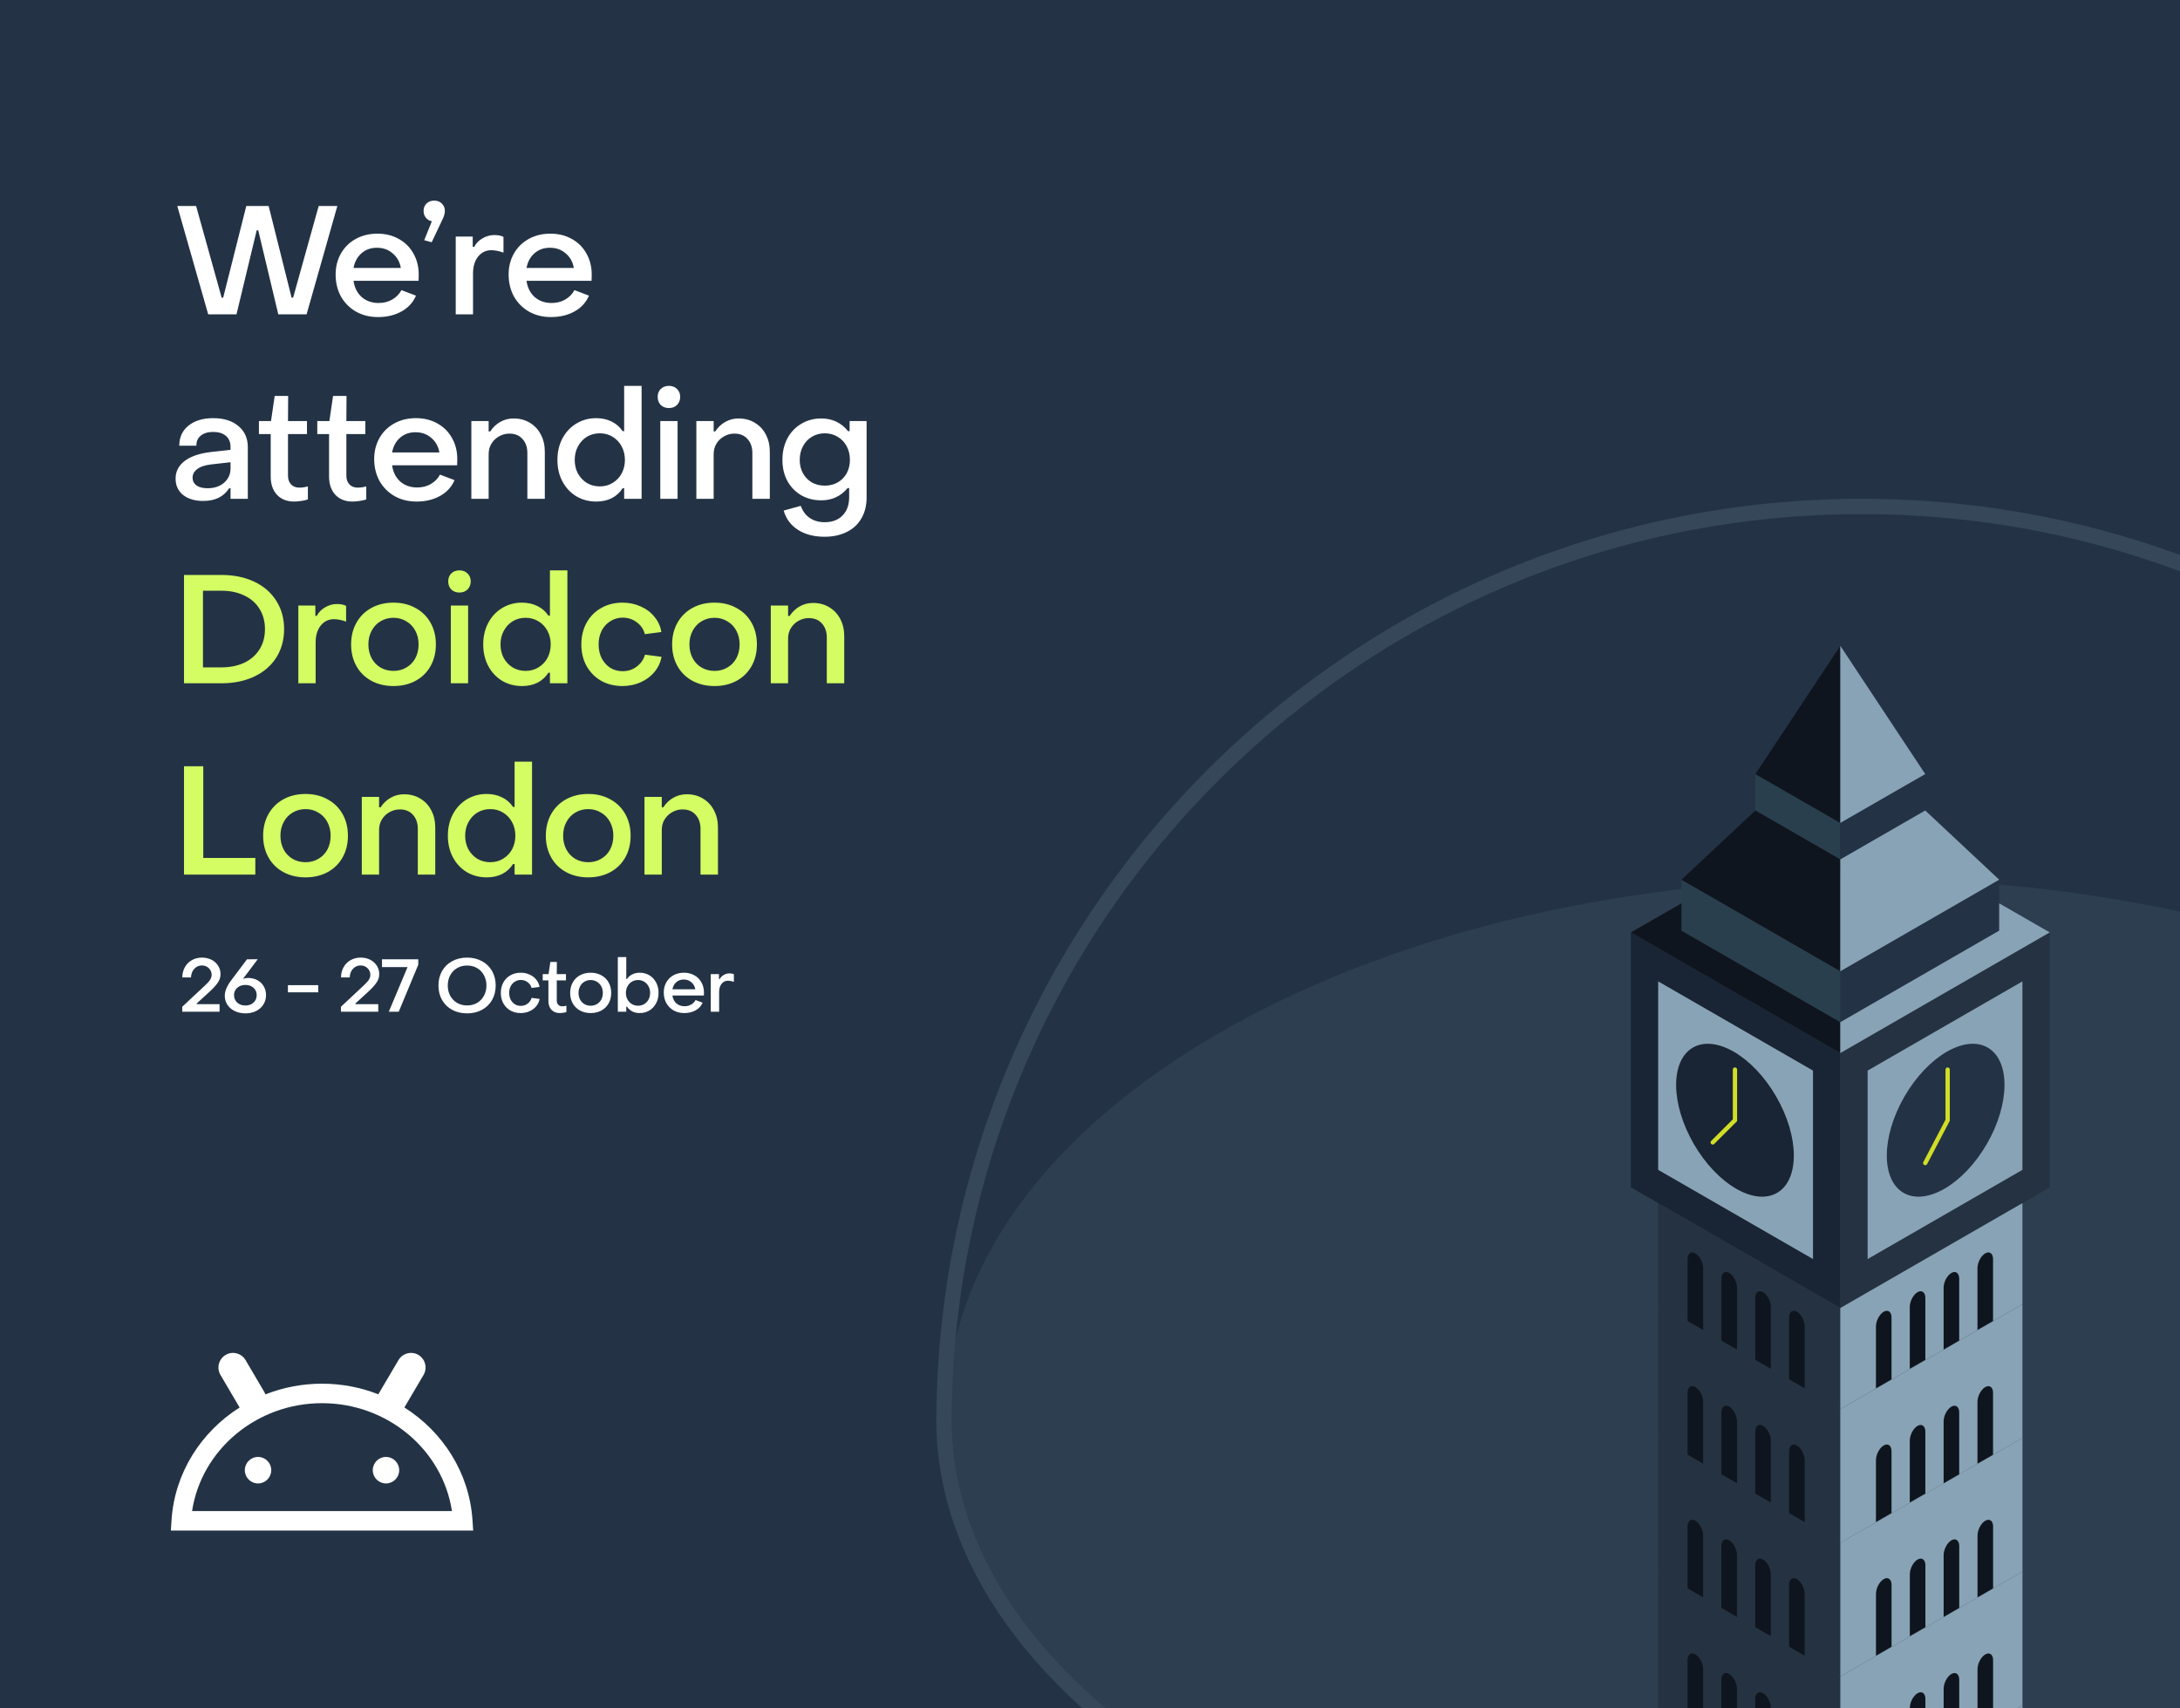 <svg width="319" height="250" viewBox="0 0 319 250" fill="none" xmlns="http://www.w3.org/2000/svg">
<rect x="0" y="0" width="319" height="250" fill="#808080" stroke="none"/>
<g clip-path="url(#clip0_5281_17180)">
<rect width="319" height="250" fill="#233345"/>
<path d="M69.139 222.481C68.684 215.549 64.811 209.551 59.174 205.985L61.975 201.228C62.579 200.215 62.238 198.903 61.228 198.297C60.212 197.698 58.904 198.04 58.307 199.053L55.4 203.988C55.4 203.988 55.371 204.038 55.364 204.059C52.806 203.054 50.026 202.505 47.119 202.505C44.212 202.505 41.398 203.061 38.832 204.074C38.789 203.938 38.732 203.81 38.654 203.681L35.932 199.053C35.335 198.033 34.027 197.698 33.011 198.297C32.001 198.903 31.66 200.215 32.264 201.228L34.986 205.857C35.015 205.899 35.043 205.942 35.072 205.985C29.428 209.551 25.554 215.549 25.099 222.481L25 224H69.239L69.139 222.481ZM28.106 221.147C29.471 212.175 37.538 205.357 47.119 205.357C56.701 205.357 64.768 212.175 66.133 221.147H28.106Z" fill="white"/>
<path d="M37.758 217.104C38.825 217.104 39.691 216.235 39.691 215.164C39.691 214.092 38.825 213.224 37.758 213.224C36.69 213.224 35.824 214.092 35.824 215.164C35.824 216.235 36.69 217.104 37.758 217.104Z" fill="white"/>
<path d="M56.48 217.104C57.548 217.104 58.413 216.235 58.413 215.164C58.413 214.092 57.548 213.224 56.48 213.224C55.413 213.224 54.547 214.092 54.547 215.164C54.547 216.235 55.413 217.104 56.48 217.104Z" fill="white"/>
<path opacity="0.1" d="M272.529 285.429C346.535 285.429 406.534 250.319 406.534 207.005C406.534 163.691 346.535 128.582 272.529 128.582C198.523 128.582 138.523 163.691 138.523 207.005C138.523 250.319 198.517 285.429 272.529 285.429Z" fill="#87A3B5"/>
<path d="M269.293 154.119V191.434L238.645 173.772V136.457L269.293 154.119Z" fill="#192534"/>
<path d="M265.297 156.683V184.265L242.641 171.211V143.626L265.297 156.683Z" fill="#88A3B5"/>
<path d="M269.293 191.434V206.236L242.641 190.877V176.077L269.293 191.434Z" fill="#243241"/>
<path d="M269.293 206.236V225.805L242.641 210.446V190.877L269.293 206.236Z" fill="#243241"/>
<path d="M269.289 225.795V245.364L242.637 230.004V210.435L269.289 225.795Z" fill="#243241"/>
<path d="M269.289 245.359V264.928L242.637 249.568V229.999L269.289 245.359Z" fill="#243241"/>
<path d="M260.031 174.581C263.359 172.663 263.303 166.348 259.906 160.475C256.51 154.602 251.058 151.396 247.729 153.314C244.401 155.232 244.457 161.548 247.854 167.421C251.251 173.294 256.702 176.499 260.031 174.581Z" fill="#192534"/>
<path d="M246.944 184.289V193.333L249.224 194.647V185.603C249.224 184.763 248.711 183.791 248.083 183.43C247.454 183.069 246.941 183.451 246.941 184.289H246.944Z" fill="#0F151E"/>
<path d="M251.893 187.155V196.199L254.173 197.513V188.469C254.173 187.629 253.661 186.656 253.032 186.295C252.403 185.935 251.891 186.317 251.891 187.155H251.893Z" fill="#0F151E"/>
<path d="M256.846 189.969V199.013L259.126 200.327V191.283C259.126 190.443 258.614 189.471 257.985 189.11C257.356 188.749 256.844 189.131 256.844 189.969H256.846Z" fill="#0F151E"/>
<path d="M261.8 192.832V201.876L264.08 203.19V194.146C264.08 193.306 263.567 192.334 262.938 191.973C262.31 191.612 261.797 191.995 261.797 192.832H261.8Z" fill="#0F151E"/>
<path d="M269.293 142.145V149.6L246.043 136.201V128.746L269.293 142.145Z" fill="#293F4D"/>
<path d="M269.294 120.448V125.778L256.863 118.614V113.287L269.294 120.448Z" fill="#293F4D"/>
<path d="M246.944 203.858V212.902L249.224 214.216V205.173C249.224 204.332 248.711 203.36 248.083 202.999C247.454 202.638 246.941 203.021 246.941 203.858H246.944Z" fill="#0F151E"/>
<path d="M251.893 206.724V215.768L254.173 217.082V208.038C254.173 207.198 253.661 206.226 253.032 205.865C252.403 205.504 251.891 205.886 251.891 206.724H251.893Z" fill="#0F151E"/>
<path d="M256.846 209.538V218.582L259.126 219.897V210.853C259.126 210.012 258.614 209.04 257.985 208.679C257.356 208.318 256.844 208.701 256.844 209.538H256.846Z" fill="#0F151E"/>
<path d="M261.8 212.401V221.445L264.08 222.759V213.716C264.08 212.875 263.567 211.903 262.938 211.542C262.31 211.181 261.797 211.564 261.797 212.401H261.8Z" fill="#0F151E"/>
<path d="M246.94 223.419V232.463L249.22 233.778V224.734C249.22 223.893 248.708 222.921 248.079 222.56C247.45 222.199 246.938 222.582 246.938 223.419H246.94Z" fill="#0F151E"/>
<path d="M251.889 226.282V235.326L254.169 236.64V227.597C254.169 226.756 253.657 225.784 253.028 225.423C252.399 225.062 251.887 225.445 251.887 226.282H251.889Z" fill="#0F151E"/>
<path d="M256.839 229.097V238.141L259.119 239.455V230.411C259.119 229.571 258.606 228.598 257.977 228.238C257.349 227.877 256.836 228.259 256.836 229.097H256.839Z" fill="#0F151E"/>
<path d="M261.796 231.96V241.004L264.076 242.318V233.274C264.076 232.434 263.563 231.461 262.934 231.1C262.306 230.74 261.793 231.122 261.793 231.96H261.796Z" fill="#0F151E"/>
<path d="M246.94 242.983V252.027L249.22 253.341V244.297C249.22 243.457 248.708 242.485 248.079 242.124C247.45 241.763 246.938 242.145 246.938 242.983H246.94Z" fill="#0F151E"/>
<path d="M251.889 245.846V254.89L254.169 256.204V247.16C254.169 246.32 253.657 245.348 253.028 244.987C252.399 244.626 251.887 245.008 251.887 245.846H251.889Z" fill="#0F151E"/>
<path d="M256.839 248.66V257.704L259.119 259.019V249.975C259.119 249.134 258.606 248.162 257.977 247.801C257.349 247.44 256.836 247.823 256.836 248.66H256.839Z" fill="#0F151E"/>
<path d="M246.043 128.746L256.863 118.614L269.293 125.778V142.145L246.043 128.746Z" fill="#0F151E"/>
<path d="M269.294 120.435V94.509L256.863 113.287" fill="#0F151E"/>
<path d="M269.293 154.119L238.645 136.457L246.043 132.204V136.201L269.293 149.6V154.119Z" fill="#0F151E"/>
<path d="M253.878 156.535V163.947L250.621 167.195" stroke="#D2DE26" stroke-width="0.628" stroke-linecap="round"/>
<path d="M269.289 154.119V191.434L299.938 173.772V136.457L269.289 154.119Z" fill="#243241"/>
<path d="M273.289 156.683V184.265L295.943 171.211V143.626L273.289 156.683Z" fill="#88A3B5"/>
<path d="M269.289 191.434V206.236L295.942 190.877V176.077L269.289 191.434Z" fill="#88A3B5"/>
<path d="M269.289 206.236V225.805L295.942 210.446V190.877L269.289 206.236Z" fill="#88A3B5"/>
<path d="M269.297 225.795V245.364L295.95 230.004V210.435L269.297 225.795Z" fill="#88A3B5"/>
<path d="M269.297 245.359V264.928L295.95 249.568V229.999L269.297 245.359Z" fill="#88A3B5"/>
<path d="M269.289 264.922V277.244L242.637 261.884V249.563L269.289 264.922Z" fill="#243241"/>
<path d="M269.297 264.922V277.244L295.95 261.884V249.563L269.297 264.922Z" fill="#88A3B5"/>
<path d="M290.735 167.42C294.131 161.547 294.187 155.232 290.859 153.314C287.53 151.395 282.079 154.601 278.682 160.474C275.285 166.347 275.229 172.663 278.558 174.581C281.886 176.499 287.338 173.293 290.735 167.42Z" fill="#233245"/>
<path d="M291.643 184.289V193.333L289.363 194.647V185.603C289.363 184.763 289.876 183.791 290.505 183.43C291.133 183.069 291.646 183.451 291.646 184.289H291.643Z" fill="#0F151E"/>
<path d="M286.69 187.155V196.199L284.41 197.513V188.469C284.41 187.629 284.923 186.656 285.551 186.295C286.18 185.935 286.693 186.317 286.693 187.155H286.69Z" fill="#0F151E"/>
<path d="M281.737 189.969V199.013L279.457 200.327V191.283C279.457 190.443 279.97 189.471 280.598 189.11C281.227 188.749 281.74 189.131 281.74 189.969H281.737Z" fill="#0F151E"/>
<path d="M276.788 192.832V201.876L274.508 203.19V194.146C274.508 193.306 275.02 192.334 275.649 191.973C276.278 191.612 276.79 191.995 276.79 192.832H276.788Z" fill="#0F151E"/>
<path d="M269.289 142.145V149.6L292.542 136.201V128.746L269.289 142.145Z" fill="#233245"/>
<path d="M269.289 120.448V125.778L281.72 118.614V113.287L269.289 120.448Z" fill="#233245"/>
<path d="M291.643 203.858V212.902L289.363 214.216V205.173C289.363 204.332 289.876 203.36 290.505 202.999C291.133 202.638 291.646 203.021 291.646 203.858H291.643Z" fill="#0F151E"/>
<path d="M286.69 206.724V215.768L284.41 217.082V208.038C284.41 207.198 284.923 206.226 285.551 205.865C286.18 205.504 286.693 205.886 286.693 206.724H286.69Z" fill="#0F151E"/>
<path d="M281.737 209.538V218.582L279.457 219.897V210.853C279.457 210.012 279.97 209.04 280.598 208.679C281.227 208.318 281.74 208.701 281.74 209.538H281.737Z" fill="#0F151E"/>
<path d="M276.788 212.401V221.445L274.508 222.759V213.715C274.508 212.875 275.02 211.903 275.649 211.542C276.281 211.178 276.79 211.564 276.79 212.401H276.788Z" fill="#0F151E"/>
<path d="M291.651 223.419V232.463L289.371 233.778V224.734C289.371 223.893 289.884 222.921 290.512 222.56C291.141 222.199 291.654 222.582 291.654 223.419H291.651Z" fill="#0F151E"/>
<path d="M286.694 226.282V235.326L284.414 236.64V227.597C284.414 226.756 284.927 225.784 285.555 225.423C286.184 225.062 286.697 225.445 286.697 226.282H286.694Z" fill="#0F151E"/>
<path d="M281.745 229.097V238.141L279.465 239.455V230.411C279.465 229.571 279.977 228.598 280.606 228.238C281.235 227.877 281.748 228.259 281.748 229.097H281.745Z" fill="#0F151E"/>
<path d="M276.792 231.96V241.004L274.512 242.318V233.274C274.512 232.434 275.024 231.461 275.653 231.1C276.282 230.74 276.794 231.122 276.794 231.96H276.792Z" fill="#0F151E"/>
<path d="M291.651 242.983V252.027L289.371 253.341V244.297C289.371 243.457 289.884 242.485 290.512 242.124C291.141 241.763 291.654 242.145 291.654 242.983H291.651Z" fill="#0F151E"/>
<path d="M286.694 245.846V254.89L284.414 256.204V247.16C284.414 246.32 284.927 245.348 285.555 244.987C286.184 244.626 286.697 245.008 286.697 245.846H286.694Z" fill="#0F151E"/>
<path d="M281.745 248.66V257.704L279.465 259.019V249.975C279.465 249.134 279.977 248.162 280.606 247.801C281.235 247.44 281.748 247.823 281.748 248.66H281.745Z" fill="#0F151E"/>
<path d="M292.542 128.746L281.72 118.614L269.289 125.778V142.145L292.542 128.746Z" fill="#88A3B5"/>
<path d="M269.289 120.435V94.509L281.72 113.287" fill="#88A3B5"/>
<path d="M269.289 154.119L299.938 136.457L292.542 132.204V136.201L269.289 149.6V154.119Z" fill="#88A3B5"/>
<path d="M285 156.535V163.947L281.719 170.217" stroke="#D2DE26" stroke-width="0.628" stroke-linecap="round"/>
<path d="M272.433 75.249C290.28 75.249 307.599 78.719 323.912 85.562C339.67 92.172 353.848 101.639 366.057 113.712C378.259 125.774 387.89 139.835 394.681 155.509C401.711 171.717 405.385 188.964 405.606 206.79C405.606 207.131 405.623 207.483 405.623 207.835L405.612 208.42C405.322 228.234 391.637 246.957 367.084 261.138C341.839 275.715 308.229 283.745 272.439 283.745C236.648 283.745 203.033 275.715 177.793 261.138C153.229 246.963 139.544 228.24 139.254 208.42V208.022C139.243 207.614 139.254 207.205 139.254 206.767C139.476 188.964 143.155 171.723 150.179 155.509C156.976 139.835 166.607 125.774 178.804 113.712C191.012 101.645 205.196 92.172 220.948 85.562C237.262 78.719 254.58 75.249 272.427 75.249H272.433ZM272.433 73C198.206 73 137.937 132.725 137.017 206.745C137.006 207.176 137 207.608 137 208.045V208.46H137.011C137.301 228.251 150.514 247.991 176.663 263.097C203.107 278.367 237.773 286 272.433 286C307.093 286 341.754 278.362 368.203 263.097C394.357 247.997 407.571 228.257 407.855 208.46H407.866V208.051C407.866 207.619 407.866 207.182 407.849 206.745C406.929 132.72 346.66 73 272.433 73Z" fill="#364759"/>
<path d="M25.941 30.145H28.695L32.435 43.559H32.659L36.04 30.145H39.31L42.669 43.559H42.893L46.633 30.145H49.365L44.864 46H40.721L37.787 33.706H37.563L34.607 46H30.464L25.941 30.145ZM55.316 46.403C54.121 46.403 53.054 46.142 52.113 45.619C51.173 45.082 50.434 44.343 49.896 43.402C49.374 42.447 49.112 41.372 49.112 40.178C49.112 39.028 49.374 37.998 49.896 37.087C50.419 36.176 51.143 35.467 52.068 34.96C52.994 34.452 54.047 34.198 55.226 34.198C56.391 34.198 57.428 34.452 58.339 34.96C59.264 35.467 59.981 36.176 60.489 37.087C61.011 37.998 61.272 39.035 61.272 40.2C61.272 40.618 61.265 40.917 61.25 41.096H51.733C51.867 42.081 52.263 42.872 52.919 43.469C53.591 44.052 54.42 44.343 55.405 44.343C56.137 44.343 56.794 44.179 57.376 43.85C57.973 43.507 58.428 43.044 58.742 42.462L60.869 43.268C60.451 44.253 59.75 45.022 58.764 45.575C57.779 46.127 56.629 46.403 55.316 46.403ZM58.652 39.215C58.503 38.334 58.107 37.625 57.465 37.087C56.838 36.535 56.069 36.259 55.159 36.259C54.263 36.259 53.509 36.527 52.897 37.065C52.285 37.602 51.897 38.319 51.733 39.215H58.652ZM62.073 35.161L63.193 32.384C62.834 32.31 62.543 32.138 62.319 31.869C62.095 31.586 61.983 31.25 61.983 30.862C61.983 30.429 62.125 30.07 62.409 29.787C62.708 29.503 63.081 29.361 63.529 29.361C63.991 29.361 64.365 29.503 64.648 29.787C64.947 30.07 65.096 30.429 65.096 30.862C65.096 31.235 64.984 31.645 64.76 32.093L63.17 35.452L62.073 35.161ZM66.687 34.624H69.173V36.124H69.397C69.65 35.617 70.046 35.206 70.583 34.893C71.136 34.564 71.718 34.4 72.33 34.4C72.882 34.4 73.33 34.489 73.674 34.669V36.975C73.375 36.856 73.062 36.766 72.733 36.706C72.42 36.647 72.144 36.617 71.905 36.617C71.113 36.617 70.464 36.93 69.956 37.557C69.464 38.184 69.217 39.006 69.217 40.021V46H66.687V34.624ZM80.63 46.403C79.436 46.403 78.369 46.142 77.428 45.619C76.488 45.082 75.749 44.343 75.211 43.402C74.689 42.447 74.427 41.372 74.427 40.178C74.427 39.028 74.689 37.998 75.211 37.087C75.734 36.176 76.458 35.467 77.383 34.96C78.309 34.452 79.362 34.198 80.541 34.198C81.705 34.198 82.743 34.452 83.654 34.96C84.579 35.467 85.296 36.176 85.803 37.087C86.326 37.998 86.587 39.035 86.587 40.2C86.587 40.618 86.58 40.917 86.565 41.096H77.047C77.182 42.081 77.577 42.872 78.234 43.469C78.906 44.052 79.735 44.343 80.72 44.343C81.452 44.343 82.109 44.179 82.691 43.85C83.288 43.507 83.743 43.044 84.057 42.462L86.184 43.268C85.766 44.253 85.064 45.022 84.079 45.575C83.094 46.127 81.944 46.403 80.63 46.403ZM83.967 39.215C83.818 38.334 83.422 37.625 82.78 37.087C82.153 36.535 81.384 36.259 80.474 36.259C79.578 36.259 78.824 36.527 78.212 37.065C77.6 37.602 77.212 38.319 77.047 39.215H83.967ZM29.747 73.314C28.523 73.314 27.538 73.022 26.791 72.44C26.06 71.843 25.694 71.044 25.694 70.044C25.694 68.999 26.135 68.141 27.015 67.469C27.911 66.782 29.21 66.341 30.912 66.147L33.734 65.834V65.386C33.734 64.714 33.51 64.184 33.062 63.796C32.614 63.408 31.987 63.214 31.181 63.214C30.434 63.214 29.837 63.393 29.389 63.751C28.941 64.11 28.725 64.602 28.74 65.229H26.232C26.232 64.005 26.68 63.027 27.575 62.296C28.486 61.564 29.695 61.198 31.203 61.198C32.756 61.198 33.987 61.587 34.898 62.363C35.809 63.124 36.264 64.154 36.264 65.453V73H33.734V71.455H33.532C32.741 72.694 31.479 73.314 29.747 73.314ZM30.375 71.455C31.36 71.455 32.166 71.186 32.793 70.649C33.42 70.096 33.734 69.395 33.734 68.544V67.648L30.957 67.961C30.016 68.066 29.315 68.297 28.852 68.656C28.404 68.999 28.18 69.417 28.18 69.91C28.18 70.387 28.374 70.768 28.762 71.052C29.15 71.32 29.688 71.455 30.375 71.455ZM43.039 73.403C41.994 73.403 41.158 73.075 40.531 72.418C39.919 71.746 39.613 70.858 39.613 69.753V63.527H37.888V61.624H39.657L40.195 57.951H42.166L42.143 61.624H44.92V63.527H42.143V69.641C42.143 70.148 42.292 70.567 42.591 70.895C42.89 71.209 43.293 71.365 43.8 71.365C44.203 71.365 44.621 71.305 45.054 71.186V73.09C44.771 73.194 44.442 73.269 44.069 73.314C43.696 73.373 43.352 73.403 43.039 73.403ZM51.579 73.403C50.534 73.403 49.698 73.075 49.071 72.418C48.459 71.746 48.153 70.858 48.153 69.753V63.527H46.429V61.624H48.198L48.735 57.951H50.706L50.684 61.624H53.46V63.527H50.684V69.641C50.684 70.148 50.833 70.567 51.131 70.895C51.43 71.209 51.833 71.365 52.341 71.365C52.744 71.365 53.162 71.305 53.595 71.186V73.09C53.311 73.194 52.983 73.269 52.609 73.314C52.236 73.373 51.893 73.403 51.579 73.403ZM60.959 73.403C59.764 73.403 58.697 73.142 57.756 72.619C56.816 72.082 56.077 71.343 55.539 70.402C55.017 69.447 54.755 68.372 54.755 67.178C54.755 66.028 55.017 64.998 55.539 64.087C56.062 63.176 56.786 62.467 57.712 61.96C58.637 61.452 59.69 61.198 60.869 61.198C62.034 61.198 63.071 61.452 63.982 61.96C64.907 62.467 65.624 63.176 66.132 64.087C66.654 64.998 66.915 66.035 66.915 67.2C66.915 67.618 66.908 67.917 66.893 68.096H57.376C57.51 69.081 57.906 69.872 58.562 70.469C59.234 71.052 60.063 71.343 61.048 71.343C61.78 71.343 62.437 71.179 63.019 70.85C63.616 70.507 64.072 70.044 64.385 69.462L66.512 70.268C66.094 71.253 65.393 72.022 64.407 72.575C63.422 73.127 62.273 73.403 60.959 73.403ZM64.295 66.215C64.146 65.334 63.751 64.625 63.108 64.087C62.481 63.535 61.713 63.259 60.802 63.259C59.906 63.259 59.152 63.527 58.54 64.065C57.928 64.602 57.54 65.319 57.376 66.215H64.295ZM68.973 61.624H71.503V63.147H71.727C72.145 62.52 72.645 62.049 73.228 61.736C73.81 61.407 74.452 61.243 75.153 61.243C76.049 61.243 76.84 61.452 77.527 61.87C78.229 62.288 78.766 62.863 79.139 63.594C79.528 64.326 79.722 65.162 79.722 66.103V73H77.169V66.304C77.169 65.453 76.93 64.766 76.452 64.244C75.989 63.721 75.355 63.46 74.549 63.46C73.996 63.46 73.489 63.594 73.026 63.863C72.563 64.117 72.19 64.475 71.906 64.938C71.638 65.386 71.503 65.894 71.503 66.461V73H68.973V61.624ZM87.256 73.403C86.181 73.403 85.211 73.149 84.345 72.642C83.479 72.119 82.8 71.395 82.307 70.469C81.814 69.544 81.568 68.491 81.568 67.312C81.568 66.132 81.814 65.08 82.307 64.154C82.8 63.229 83.479 62.505 84.345 61.982C85.211 61.46 86.174 61.198 87.234 61.198C88.07 61.198 88.824 61.363 89.496 61.691C90.167 62.02 90.705 62.49 91.108 63.102H91.332V56.473H93.885V73H91.332V71.455H91.108C90.705 72.082 90.175 72.567 89.518 72.91C88.861 73.239 88.107 73.403 87.256 73.403ZM87.771 71.186C88.473 71.186 89.1 71.014 89.652 70.671C90.22 70.328 90.66 69.865 90.974 69.283C91.287 68.685 91.444 68.028 91.444 67.312C91.444 66.58 91.287 65.924 90.974 65.341C90.66 64.744 90.22 64.274 89.652 63.93C89.1 63.587 88.473 63.415 87.771 63.415C87.07 63.415 86.435 63.587 85.868 63.93C85.315 64.274 84.882 64.744 84.569 65.341C84.255 65.924 84.099 66.58 84.099 67.312C84.099 68.043 84.255 68.708 84.569 69.305C84.897 69.887 85.338 70.35 85.89 70.693C86.457 71.022 87.084 71.186 87.771 71.186ZM97.874 59.72C97.396 59.72 97.001 59.571 96.687 59.273C96.388 58.959 96.239 58.563 96.239 58.086C96.239 57.608 96.388 57.22 96.687 56.921C97.001 56.623 97.396 56.473 97.874 56.473C98.367 56.473 98.762 56.623 99.061 56.921C99.374 57.22 99.531 57.608 99.531 58.086C99.531 58.563 99.374 58.959 99.061 59.273C98.762 59.571 98.367 59.72 97.874 59.72ZM96.62 61.624H99.15V73H96.62V61.624ZM101.898 61.624H104.428V63.147H104.652C105.07 62.52 105.571 62.049 106.153 61.736C106.735 61.407 107.377 61.243 108.079 61.243C108.974 61.243 109.766 61.452 110.452 61.87C111.154 62.288 111.692 62.863 112.065 63.594C112.453 64.326 112.647 65.162 112.647 66.103V73H110.094V66.304C110.094 65.453 109.855 64.766 109.378 64.244C108.915 63.721 108.28 63.46 107.474 63.46C106.922 63.46 106.414 63.594 105.951 63.863C105.488 64.117 105.115 64.475 104.832 64.938C104.563 65.386 104.428 65.894 104.428 66.461V73H101.898V61.624ZM120.652 78.554C119.114 78.554 117.823 78.218 116.778 77.546C115.733 76.889 115.031 75.948 114.673 74.724L117.181 74.03C117.449 74.791 117.882 75.381 118.48 75.799C119.092 76.217 119.823 76.426 120.674 76.426C121.779 76.426 122.652 76.098 123.294 75.441C123.936 74.784 124.257 73.896 124.257 72.776V71.432H124.033C123.033 72.627 121.749 73.224 120.181 73.224C119.092 73.224 118.114 72.978 117.248 72.485C116.382 71.977 115.703 71.276 115.21 70.38C114.732 69.484 114.493 68.462 114.493 67.312C114.493 66.132 114.732 65.087 115.21 64.177C115.703 63.251 116.382 62.535 117.248 62.027C118.114 61.504 119.092 61.243 120.181 61.243C121.794 61.243 123.1 61.863 124.1 63.102H124.324V61.624H126.81V72.821C126.81 73.985 126.556 75.001 126.049 75.866C125.556 76.732 124.839 77.397 123.899 77.859C122.973 78.322 121.891 78.554 120.652 78.554ZM120.697 71.074C121.398 71.074 122.025 70.917 122.578 70.604C123.145 70.275 123.585 69.828 123.899 69.26C124.212 68.678 124.369 68.028 124.369 67.312C124.369 66.565 124.212 65.901 123.899 65.319C123.585 64.722 123.145 64.259 122.578 63.93C122.025 63.587 121.398 63.415 120.697 63.415C119.995 63.415 119.36 63.587 118.793 63.93C118.241 64.259 117.808 64.722 117.494 65.319C117.181 65.901 117.024 66.565 117.024 67.312C117.024 68.028 117.181 68.678 117.494 69.26C117.808 69.828 118.241 70.275 118.793 70.604C119.36 70.917 119.995 71.074 120.697 71.074Z" fill="white"/>
<path d="M26.926 84.145H32.39C34.211 84.145 35.816 84.474 37.205 85.13C38.593 85.787 39.668 86.72 40.429 87.93C41.191 89.124 41.572 90.505 41.572 92.073C41.572 93.64 41.191 95.028 40.429 96.238C39.668 97.432 38.593 98.358 37.205 99.015C35.816 99.672 34.211 100 32.39 100H26.926V84.145ZM32.39 97.671C33.659 97.671 34.771 97.447 35.727 96.999C36.697 96.536 37.444 95.887 37.966 95.051C38.504 94.2 38.772 93.207 38.772 92.073C38.772 90.938 38.504 89.945 37.966 89.094C37.444 88.243 36.697 87.594 35.727 87.146C34.771 86.683 33.659 86.452 32.39 86.452H29.703V97.671H32.39ZM43.658 88.624H46.144V90.124H46.367C46.621 89.617 47.017 89.206 47.554 88.893C48.107 88.564 48.689 88.4 49.301 88.4C49.853 88.4 50.301 88.49 50.645 88.669V90.975C50.346 90.856 50.033 90.766 49.704 90.707C49.391 90.647 49.114 90.617 48.876 90.617C48.084 90.617 47.435 90.93 46.927 91.558C46.435 92.184 46.188 93.006 46.188 94.021V100H43.658V88.624ZM57.579 100.403C56.37 100.403 55.295 100.149 54.354 99.642C53.414 99.134 52.682 98.418 52.16 97.492C51.637 96.566 51.376 95.506 51.376 94.312C51.376 93.118 51.637 92.058 52.16 91.132C52.682 90.206 53.406 89.49 54.332 88.982C55.272 88.46 56.355 88.198 57.579 88.198C58.788 88.198 59.863 88.46 60.804 88.982C61.744 89.49 62.476 90.206 62.998 91.132C63.521 92.058 63.782 93.118 63.782 94.312C63.782 95.506 63.521 96.566 62.998 97.492C62.476 98.418 61.744 99.134 60.804 99.642C59.863 100.149 58.788 100.403 57.579 100.403ZM57.579 98.186C58.281 98.186 58.908 98.022 59.46 97.693C60.027 97.365 60.468 96.91 60.781 96.327C61.095 95.73 61.252 95.058 61.252 94.312C61.252 93.565 61.095 92.901 60.781 92.319C60.468 91.722 60.027 91.259 59.46 90.93C58.908 90.587 58.281 90.415 57.579 90.415C56.877 90.415 56.243 90.587 55.675 90.93C55.123 91.259 54.69 91.722 54.377 92.319C54.063 92.901 53.906 93.565 53.906 94.312C53.906 95.058 54.063 95.73 54.377 96.327C54.69 96.91 55.123 97.365 55.675 97.693C56.243 98.022 56.877 98.186 57.579 98.186ZM67.223 86.72C66.745 86.72 66.35 86.571 66.036 86.272C65.737 85.959 65.588 85.563 65.588 85.086C65.588 84.608 65.737 84.22 66.036 83.921C66.35 83.623 66.745 83.473 67.223 83.473C67.716 83.473 68.111 83.623 68.41 83.921C68.723 84.22 68.88 84.608 68.88 85.086C68.88 85.563 68.723 85.959 68.41 86.272C68.111 86.571 67.716 86.72 67.223 86.72ZM65.969 88.624H68.499V100H65.969V88.624ZM76.398 100.403C75.323 100.403 74.352 100.149 73.486 99.642C72.621 99.119 71.941 98.395 71.448 97.469C70.956 96.544 70.71 95.491 70.71 94.312C70.71 93.132 70.956 92.08 71.448 91.154C71.941 90.229 72.621 89.505 73.486 88.982C74.352 88.46 75.315 88.198 76.375 88.198C77.211 88.198 77.965 88.363 78.637 88.691C79.309 89.019 79.846 89.49 80.249 90.102H80.473V83.473H83.026V100H80.473V98.455H80.249C79.846 99.082 79.316 99.567 78.659 99.91C78.002 100.239 77.249 100.403 76.398 100.403ZM76.913 98.186C77.614 98.186 78.241 98.014 78.794 97.671C79.361 97.328 79.802 96.865 80.115 96.283C80.429 95.685 80.585 95.028 80.585 94.312C80.585 93.58 80.429 92.924 80.115 92.341C79.802 91.744 79.361 91.274 78.794 90.93C78.241 90.587 77.614 90.415 76.913 90.415C76.211 90.415 75.576 90.587 75.009 90.93C74.457 91.274 74.024 91.744 73.71 92.341C73.397 92.924 73.24 93.58 73.24 94.312C73.24 95.043 73.397 95.708 73.71 96.305C74.039 96.887 74.479 97.35 75.032 97.693C75.599 98.022 76.226 98.186 76.913 98.186ZM91.091 100.403C89.927 100.403 88.889 100.149 87.978 99.642C87.068 99.119 86.351 98.395 85.829 97.469C85.321 96.544 85.067 95.491 85.067 94.312C85.067 93.132 85.321 92.08 85.829 91.154C86.351 90.214 87.068 89.49 87.978 88.982C88.889 88.46 89.927 88.198 91.091 88.198C92.061 88.198 92.95 88.385 93.756 88.758C94.577 89.117 95.249 89.624 95.771 90.281C96.309 90.923 96.645 91.662 96.779 92.498L94.361 92.811C94.181 92.095 93.786 91.513 93.174 91.065C92.577 90.617 91.89 90.393 91.114 90.393C90.457 90.393 89.859 90.565 89.322 90.908C88.784 91.237 88.359 91.699 88.046 92.296C87.747 92.879 87.598 93.55 87.598 94.312C87.598 95.073 87.747 95.753 88.046 96.35C88.359 96.932 88.777 97.395 89.3 97.738C89.837 98.067 90.442 98.231 91.114 98.231C91.89 98.231 92.577 98.007 93.174 97.559C93.771 97.111 94.174 96.529 94.383 95.812L96.802 96.126C96.652 96.962 96.301 97.708 95.749 98.365C95.212 99.007 94.532 99.507 93.711 99.866C92.905 100.224 92.032 100.403 91.091 100.403ZM104.556 100.403C103.346 100.403 102.271 100.149 101.331 99.642C100.39 99.134 99.659 98.418 99.136 97.492C98.614 96.566 98.353 95.506 98.353 94.312C98.353 93.118 98.614 92.058 99.136 91.132C99.659 90.206 100.383 89.49 101.309 88.982C102.249 88.46 103.331 88.198 104.556 88.198C105.765 88.198 106.84 88.46 107.78 88.982C108.721 89.49 109.452 90.206 109.975 91.132C110.498 92.058 110.759 93.118 110.759 94.312C110.759 95.506 110.498 96.566 109.975 97.492C109.452 98.418 108.721 99.134 107.78 99.642C106.84 100.149 105.765 100.403 104.556 100.403ZM104.556 98.186C105.257 98.186 105.884 98.022 106.437 97.693C107.004 97.365 107.445 96.91 107.758 96.327C108.072 95.73 108.228 95.058 108.228 94.312C108.228 93.565 108.072 92.901 107.758 92.319C107.445 91.722 107.004 91.259 106.437 90.93C105.884 90.587 105.257 90.415 104.556 90.415C103.854 90.415 103.219 90.587 102.652 90.93C102.1 91.259 101.667 91.722 101.353 92.319C101.04 92.901 100.883 93.565 100.883 94.312C100.883 95.058 101.04 95.73 101.353 96.327C101.667 96.91 102.1 97.365 102.652 97.693C103.219 98.022 103.854 98.186 104.556 98.186ZM112.789 88.624H115.319V90.147H115.543C115.961 89.52 116.461 89.049 117.044 88.736C117.626 88.407 118.268 88.243 118.97 88.243C119.865 88.243 120.657 88.452 121.343 88.87C122.045 89.288 122.582 89.863 122.956 90.594C123.344 91.326 123.538 92.162 123.538 93.103V100H120.985V93.304C120.985 92.453 120.746 91.766 120.268 91.244C119.806 90.721 119.171 90.46 118.365 90.46C117.813 90.46 117.305 90.594 116.842 90.863C116.379 91.117 116.006 91.475 115.722 91.938C115.454 92.386 115.319 92.894 115.319 93.461V100H112.789V88.624ZM26.926 112.145H29.747V125.559H37.361V128H26.926V112.145ZM44.709 128.403C43.499 128.403 42.424 128.149 41.484 127.642C40.543 127.134 39.812 126.417 39.289 125.492C38.767 124.566 38.505 123.506 38.505 122.312C38.505 121.118 38.767 120.058 39.289 119.132C39.812 118.206 40.536 117.49 41.461 116.982C42.402 116.46 43.484 116.198 44.709 116.198C45.918 116.198 46.993 116.46 47.933 116.982C48.874 117.49 49.605 118.206 50.128 119.132C50.65 120.058 50.912 121.118 50.912 122.312C50.912 123.506 50.65 124.566 50.128 125.492C49.605 126.417 48.874 127.134 47.933 127.642C46.993 128.149 45.918 128.403 44.709 128.403ZM44.709 126.186C45.41 126.186 46.037 126.022 46.59 125.693C47.157 125.365 47.597 124.91 47.911 124.327C48.224 123.73 48.381 123.058 48.381 122.312C48.381 121.565 48.224 120.901 47.911 120.319C47.597 119.722 47.157 119.259 46.59 118.93C46.037 118.587 45.41 118.415 44.709 118.415C44.007 118.415 43.372 118.587 42.805 118.93C42.253 119.259 41.82 119.722 41.506 120.319C41.193 120.901 41.036 121.565 41.036 122.312C41.036 123.058 41.193 123.73 41.506 124.327C41.82 124.91 42.253 125.365 42.805 125.693C43.372 126.022 44.007 126.186 44.709 126.186ZM52.942 116.624H55.472V118.147H55.696C56.114 117.52 56.614 117.049 57.197 116.736C57.779 116.407 58.421 116.243 59.122 116.243C60.018 116.243 60.809 116.452 61.496 116.87C62.198 117.288 62.735 117.863 63.108 118.595C63.497 119.326 63.691 120.162 63.691 121.103V128H61.138V121.304C61.138 120.453 60.899 119.766 60.421 119.244C59.958 118.721 59.324 118.46 58.518 118.46C57.965 118.46 57.458 118.595 56.995 118.863C56.532 119.117 56.159 119.475 55.875 119.938C55.606 120.386 55.472 120.894 55.472 121.461V128H52.942V116.624ZM71.225 128.403C70.15 128.403 69.18 128.149 68.314 127.642C67.448 127.119 66.769 126.395 66.276 125.469C65.783 124.544 65.537 123.491 65.537 122.312C65.537 121.132 65.783 120.08 66.276 119.154C66.769 118.229 67.448 117.505 68.314 116.982C69.18 116.46 70.143 116.198 71.203 116.198C72.039 116.198 72.793 116.363 73.465 116.691C74.136 117.019 74.674 117.49 75.077 118.102H75.301V111.473H77.854V128H75.301V126.455H75.077C74.674 127.082 74.144 127.567 73.487 127.91C72.83 128.239 72.076 128.403 71.225 128.403ZM71.74 126.186C72.442 126.186 73.069 126.014 73.621 125.671C74.189 125.328 74.629 124.865 74.942 124.283C75.256 123.685 75.413 123.029 75.413 122.312C75.413 121.58 75.256 120.923 74.942 120.341C74.629 119.744 74.189 119.274 73.621 118.93C73.069 118.587 72.442 118.415 71.74 118.415C71.038 118.415 70.404 118.587 69.837 118.93C69.284 119.274 68.851 119.744 68.538 120.341C68.224 120.923 68.068 121.58 68.068 122.312C68.068 123.043 68.224 123.708 68.538 124.305C68.866 124.887 69.307 125.35 69.859 125.693C70.426 126.022 71.053 126.186 71.74 126.186ZM86.075 128.403C84.866 128.403 83.791 128.149 82.851 127.642C81.91 127.134 81.178 126.417 80.656 125.492C80.133 124.566 79.872 123.506 79.872 122.312C79.872 121.118 80.133 120.058 80.656 119.132C81.178 118.206 81.903 117.49 82.828 116.982C83.769 116.46 84.851 116.198 86.075 116.198C87.285 116.198 88.359 116.46 89.3 116.982C90.241 117.49 90.972 118.206 91.495 119.132C92.017 120.058 92.278 121.118 92.278 122.312C92.278 123.506 92.017 124.566 91.495 125.492C90.972 126.417 90.241 127.134 89.3 127.642C88.359 128.149 87.285 128.403 86.075 128.403ZM86.075 126.186C86.777 126.186 87.404 126.022 87.956 125.693C88.524 125.365 88.964 124.91 89.278 124.327C89.591 123.73 89.748 123.058 89.748 122.312C89.748 121.565 89.591 120.901 89.278 120.319C88.964 119.722 88.524 119.259 87.956 118.93C87.404 118.587 86.777 118.415 86.075 118.415C85.374 118.415 84.739 118.587 84.172 118.93C83.62 119.259 83.186 119.722 82.873 120.319C82.559 120.901 82.403 121.565 82.403 122.312C82.403 123.058 82.559 123.73 82.873 124.327C83.186 124.91 83.62 125.365 84.172 125.693C84.739 126.022 85.374 126.186 86.075 126.186ZM94.308 116.624H96.839V118.147H97.063C97.481 117.52 97.981 117.049 98.563 116.736C99.146 116.407 99.788 116.243 100.489 116.243C101.385 116.243 102.176 116.452 102.863 116.87C103.565 117.288 104.102 117.863 104.475 118.595C104.864 119.326 105.058 120.162 105.058 121.103V128H102.505V121.304C102.505 120.453 102.266 119.766 101.788 119.244C101.325 118.721 100.691 118.46 99.885 118.46C99.332 118.46 98.825 118.595 98.362 118.863C97.899 119.117 97.526 119.475 97.242 119.938C96.973 120.386 96.839 120.894 96.839 121.461V128H94.308V116.624Z" fill="#D4FC63"/>
<path d="M26.667 147.341L29.875 144.34C29.918 144.296 30.055 144.163 30.286 143.939C30.525 143.715 30.698 143.502 30.806 143.299C30.915 143.09 30.969 142.884 30.969 142.682C30.969 142.284 30.832 141.956 30.557 141.696C30.283 141.428 29.947 141.295 29.549 141.295C29.102 141.295 28.726 141.461 28.423 141.793C28.126 142.118 27.968 142.537 27.946 143.05H26.678C26.678 142.501 26.801 142.006 27.046 141.566C27.292 141.118 27.632 140.771 28.065 140.525C28.506 140.273 29 140.146 29.549 140.146C30.07 140.146 30.536 140.251 30.947 140.46C31.359 140.67 31.68 140.959 31.912 141.327C32.15 141.688 32.269 142.1 32.269 142.563C32.276 142.982 32.154 143.382 31.901 143.765C31.655 144.141 31.258 144.585 30.709 145.098L28.791 146.854V146.962H32.128V148.067H26.667V147.341ZM35.905 148.306C35.327 148.306 34.807 148.194 34.344 147.97C33.889 147.746 33.532 147.439 33.272 147.049C33.019 146.651 32.892 146.214 32.892 145.737C32.892 145.42 32.961 145.08 33.098 144.719C33.243 144.358 33.452 143.989 33.727 143.614L36.143 140.395L37.714 140.385L35.558 143.256C35.782 143.169 36.031 143.126 36.306 143.126C36.811 143.126 37.263 143.234 37.66 143.451C38.057 143.661 38.368 143.957 38.592 144.34C38.816 144.723 38.928 145.152 38.928 145.629C38.928 146.149 38.798 146.612 38.538 147.016C38.285 147.421 37.927 147.738 37.465 147.97C37.01 148.194 36.49 148.306 35.905 148.306ZM35.916 147.157C36.4 147.157 36.793 147.016 37.097 146.734C37.407 146.453 37.562 146.084 37.562 145.629C37.562 145.196 37.407 144.842 37.097 144.567C36.786 144.285 36.392 144.145 35.916 144.145C35.431 144.145 35.031 144.285 34.713 144.567C34.402 144.849 34.247 145.203 34.247 145.629C34.247 146.077 34.402 146.445 34.713 146.734C35.031 147.016 35.431 147.157 35.916 147.157ZM42.131 144.177H46.574V145.228H42.131V144.177ZM49.89 147.341L53.097 144.34C53.141 144.296 53.278 144.163 53.509 143.939C53.748 143.715 53.921 143.502 54.029 143.299C54.138 143.09 54.192 142.884 54.192 142.682C54.192 142.284 54.055 141.956 53.78 141.696C53.506 141.428 53.17 141.295 52.772 141.295C52.325 141.295 51.949 141.461 51.645 141.793C51.349 142.118 51.19 142.537 51.169 143.05H49.901C49.901 142.501 50.024 142.006 50.269 141.566C50.515 141.118 50.855 140.771 51.288 140.525C51.729 140.273 52.223 140.146 52.772 140.146C53.293 140.146 53.758 140.251 54.17 140.46C54.582 140.67 54.904 140.959 55.135 141.327C55.373 141.688 55.492 142.1 55.492 142.563C55.499 142.982 55.377 143.382 55.124 143.765C54.878 144.141 54.481 144.585 53.932 145.098L52.014 146.854V146.962H55.351V148.067H49.89V147.341ZM59.636 141.533H55.897V140.395H61.207V141.186L58.346 148.067H56.894L59.636 141.533ZM68.352 148.306C67.535 148.306 66.809 148.136 66.174 147.796C65.538 147.45 65.043 146.969 64.689 146.355C64.335 145.734 64.158 145.026 64.158 144.231C64.158 143.437 64.335 142.729 64.689 142.107C65.043 141.486 65.538 141.006 66.174 140.666C66.809 140.32 67.535 140.146 68.352 140.146C69.161 140.146 69.883 140.32 70.519 140.666C71.154 141.006 71.649 141.486 72.003 142.107C72.357 142.729 72.534 143.437 72.534 144.231C72.534 145.026 72.357 145.734 72.003 146.355C71.649 146.969 71.154 147.45 70.519 147.796C69.883 148.136 69.161 148.306 68.352 148.306ZM68.352 147.146C68.901 147.146 69.388 147.023 69.814 146.778C70.241 146.525 70.573 146.178 70.811 145.737C71.057 145.297 71.18 144.795 71.18 144.231C71.18 143.668 71.057 143.166 70.811 142.725C70.573 142.277 70.241 141.93 69.814 141.685C69.388 141.432 68.901 141.306 68.352 141.306C67.802 141.306 67.315 141.432 66.889 141.685C66.463 141.93 66.127 142.277 65.881 142.725C65.643 143.166 65.523 143.668 65.523 144.231C65.523 144.795 65.643 145.297 65.881 145.737C66.127 146.178 66.463 146.525 66.889 146.778C67.315 147.023 67.802 147.146 68.352 147.146ZM76.2 148.262C75.636 148.262 75.134 148.139 74.694 147.894C74.253 147.641 73.906 147.291 73.653 146.843C73.408 146.395 73.285 145.886 73.285 145.315C73.285 144.744 73.408 144.235 73.653 143.787C73.906 143.332 74.253 142.982 74.694 142.736C75.134 142.483 75.636 142.357 76.2 142.357C76.669 142.357 77.099 142.447 77.489 142.628C77.886 142.801 78.212 143.047 78.464 143.364C78.725 143.675 78.887 144.033 78.952 144.437L77.782 144.589C77.695 144.242 77.504 143.96 77.207 143.744C76.918 143.527 76.586 143.419 76.211 143.419C75.893 143.419 75.604 143.502 75.344 143.668C75.084 143.827 74.878 144.051 74.726 144.34C74.582 144.621 74.509 144.946 74.509 145.315C74.509 145.683 74.582 146.012 74.726 146.301C74.878 146.583 75.08 146.807 75.333 146.973C75.593 147.132 75.885 147.211 76.211 147.211C76.586 147.211 76.918 147.103 77.207 146.886C77.496 146.669 77.692 146.388 77.793 146.041L78.963 146.193C78.891 146.597 78.721 146.958 78.454 147.276C78.194 147.587 77.865 147.829 77.468 148.002C77.077 148.176 76.655 148.262 76.2 148.262ZM81.907 148.262C81.401 148.262 80.997 148.103 80.693 147.785C80.397 147.46 80.249 147.031 80.249 146.496V143.484H79.415V142.563H80.271L80.531 140.785H81.484L81.474 142.563H82.817V143.484H81.474V146.442C81.474 146.687 81.546 146.89 81.69 147.049C81.835 147.2 82.03 147.276 82.275 147.276C82.471 147.276 82.673 147.247 82.882 147.189V148.111C82.745 148.161 82.586 148.197 82.405 148.219C82.225 148.248 82.059 148.262 81.907 148.262ZM86.435 148.262C85.85 148.262 85.329 148.139 84.874 147.894C84.419 147.648 84.065 147.301 83.812 146.854C83.559 146.406 83.433 145.893 83.433 145.315C83.433 144.737 83.559 144.224 83.812 143.776C84.065 143.328 84.415 142.982 84.863 142.736C85.319 142.483 85.842 142.357 86.435 142.357C87.02 142.357 87.54 142.483 87.995 142.736C88.45 142.982 88.804 143.328 89.057 143.776C89.31 144.224 89.436 144.737 89.436 145.315C89.436 145.893 89.31 146.406 89.057 146.854C88.804 147.301 88.45 147.648 87.995 147.894C87.54 148.139 87.02 148.262 86.435 148.262ZM86.435 147.189C86.774 147.189 87.078 147.11 87.345 146.951C87.619 146.792 87.832 146.572 87.984 146.29C88.136 146.001 88.212 145.676 88.212 145.315C88.212 144.954 88.136 144.632 87.984 144.35C87.832 144.062 87.619 143.838 87.345 143.679C87.078 143.513 86.774 143.429 86.435 143.429C86.095 143.429 85.788 143.513 85.513 143.679C85.246 143.838 85.037 144.062 84.885 144.35C84.733 144.632 84.657 144.954 84.657 145.315C84.657 145.676 84.733 146.001 84.885 146.29C85.037 146.572 85.246 146.792 85.513 146.951C85.788 147.11 86.095 147.189 86.435 147.189ZM93.615 148.262C93.203 148.262 92.838 148.183 92.52 148.024C92.203 147.858 91.946 147.623 91.751 147.319H91.643V148.067H90.407V140.07H91.643V143.278H91.751C91.946 142.982 92.206 142.754 92.531 142.595C92.856 142.436 93.221 142.357 93.626 142.357C94.139 142.357 94.605 142.483 95.024 142.736C95.443 142.989 95.771 143.339 96.01 143.787C96.248 144.235 96.367 144.744 96.367 145.315C96.367 145.886 96.244 146.395 95.999 146.843C95.76 147.291 95.432 147.641 95.013 147.894C94.594 148.139 94.128 148.262 93.615 148.262ZM93.366 147.189C93.698 147.189 93.998 147.11 94.265 146.951C94.54 146.785 94.753 146.561 94.904 146.279C95.056 145.99 95.132 145.669 95.132 145.315C95.132 144.961 95.056 144.643 94.904 144.361C94.753 144.072 94.543 143.845 94.276 143.679C94.009 143.513 93.705 143.429 93.366 143.429C93.026 143.429 92.719 143.513 92.445 143.679C92.177 143.845 91.968 144.072 91.816 144.361C91.665 144.643 91.589 144.961 91.589 145.315C91.589 145.662 91.665 145.979 91.816 146.268C91.968 146.55 92.177 146.774 92.445 146.94C92.719 147.106 93.026 147.189 93.366 147.189ZM100.128 148.262C99.55 148.262 99.034 148.136 98.579 147.883C98.124 147.623 97.766 147.265 97.506 146.81C97.253 146.348 97.127 145.828 97.127 145.25C97.127 144.694 97.253 144.195 97.506 143.755C97.759 143.314 98.109 142.971 98.557 142.725C99.005 142.479 99.514 142.357 100.085 142.357C100.648 142.357 101.15 142.479 101.591 142.725C102.039 142.971 102.386 143.314 102.631 143.755C102.884 144.195 103.011 144.697 103.011 145.261C103.011 145.463 103.007 145.607 103 145.694H98.394C98.46 146.171 98.651 146.554 98.969 146.843C99.294 147.124 99.695 147.265 100.172 147.265C100.526 147.265 100.843 147.186 101.125 147.027C101.414 146.861 101.634 146.637 101.786 146.355L102.815 146.745C102.613 147.222 102.274 147.594 101.797 147.861C101.32 148.129 100.764 148.262 100.128 148.262ZM101.743 144.784C101.67 144.358 101.479 144.015 101.168 143.755C100.865 143.487 100.493 143.354 100.052 143.354C99.619 143.354 99.254 143.484 98.958 143.744C98.662 144.004 98.474 144.35 98.394 144.784H101.743ZM104.006 142.563H105.209V143.289H105.317C105.44 143.043 105.631 142.844 105.891 142.693C106.159 142.534 106.44 142.454 106.737 142.454C107.004 142.454 107.221 142.498 107.387 142.584V143.7C107.242 143.643 107.09 143.599 106.932 143.57C106.78 143.541 106.646 143.527 106.531 143.527C106.148 143.527 105.834 143.679 105.588 143.982C105.35 144.285 105.23 144.683 105.23 145.174V148.067H104.006V142.563Z" fill="white"/>
</g>
<defs>
<clipPath id="clip0_5281_17180">
<rect width="319" height="250" fill="white"/>
</clipPath>
</defs>
</svg>
